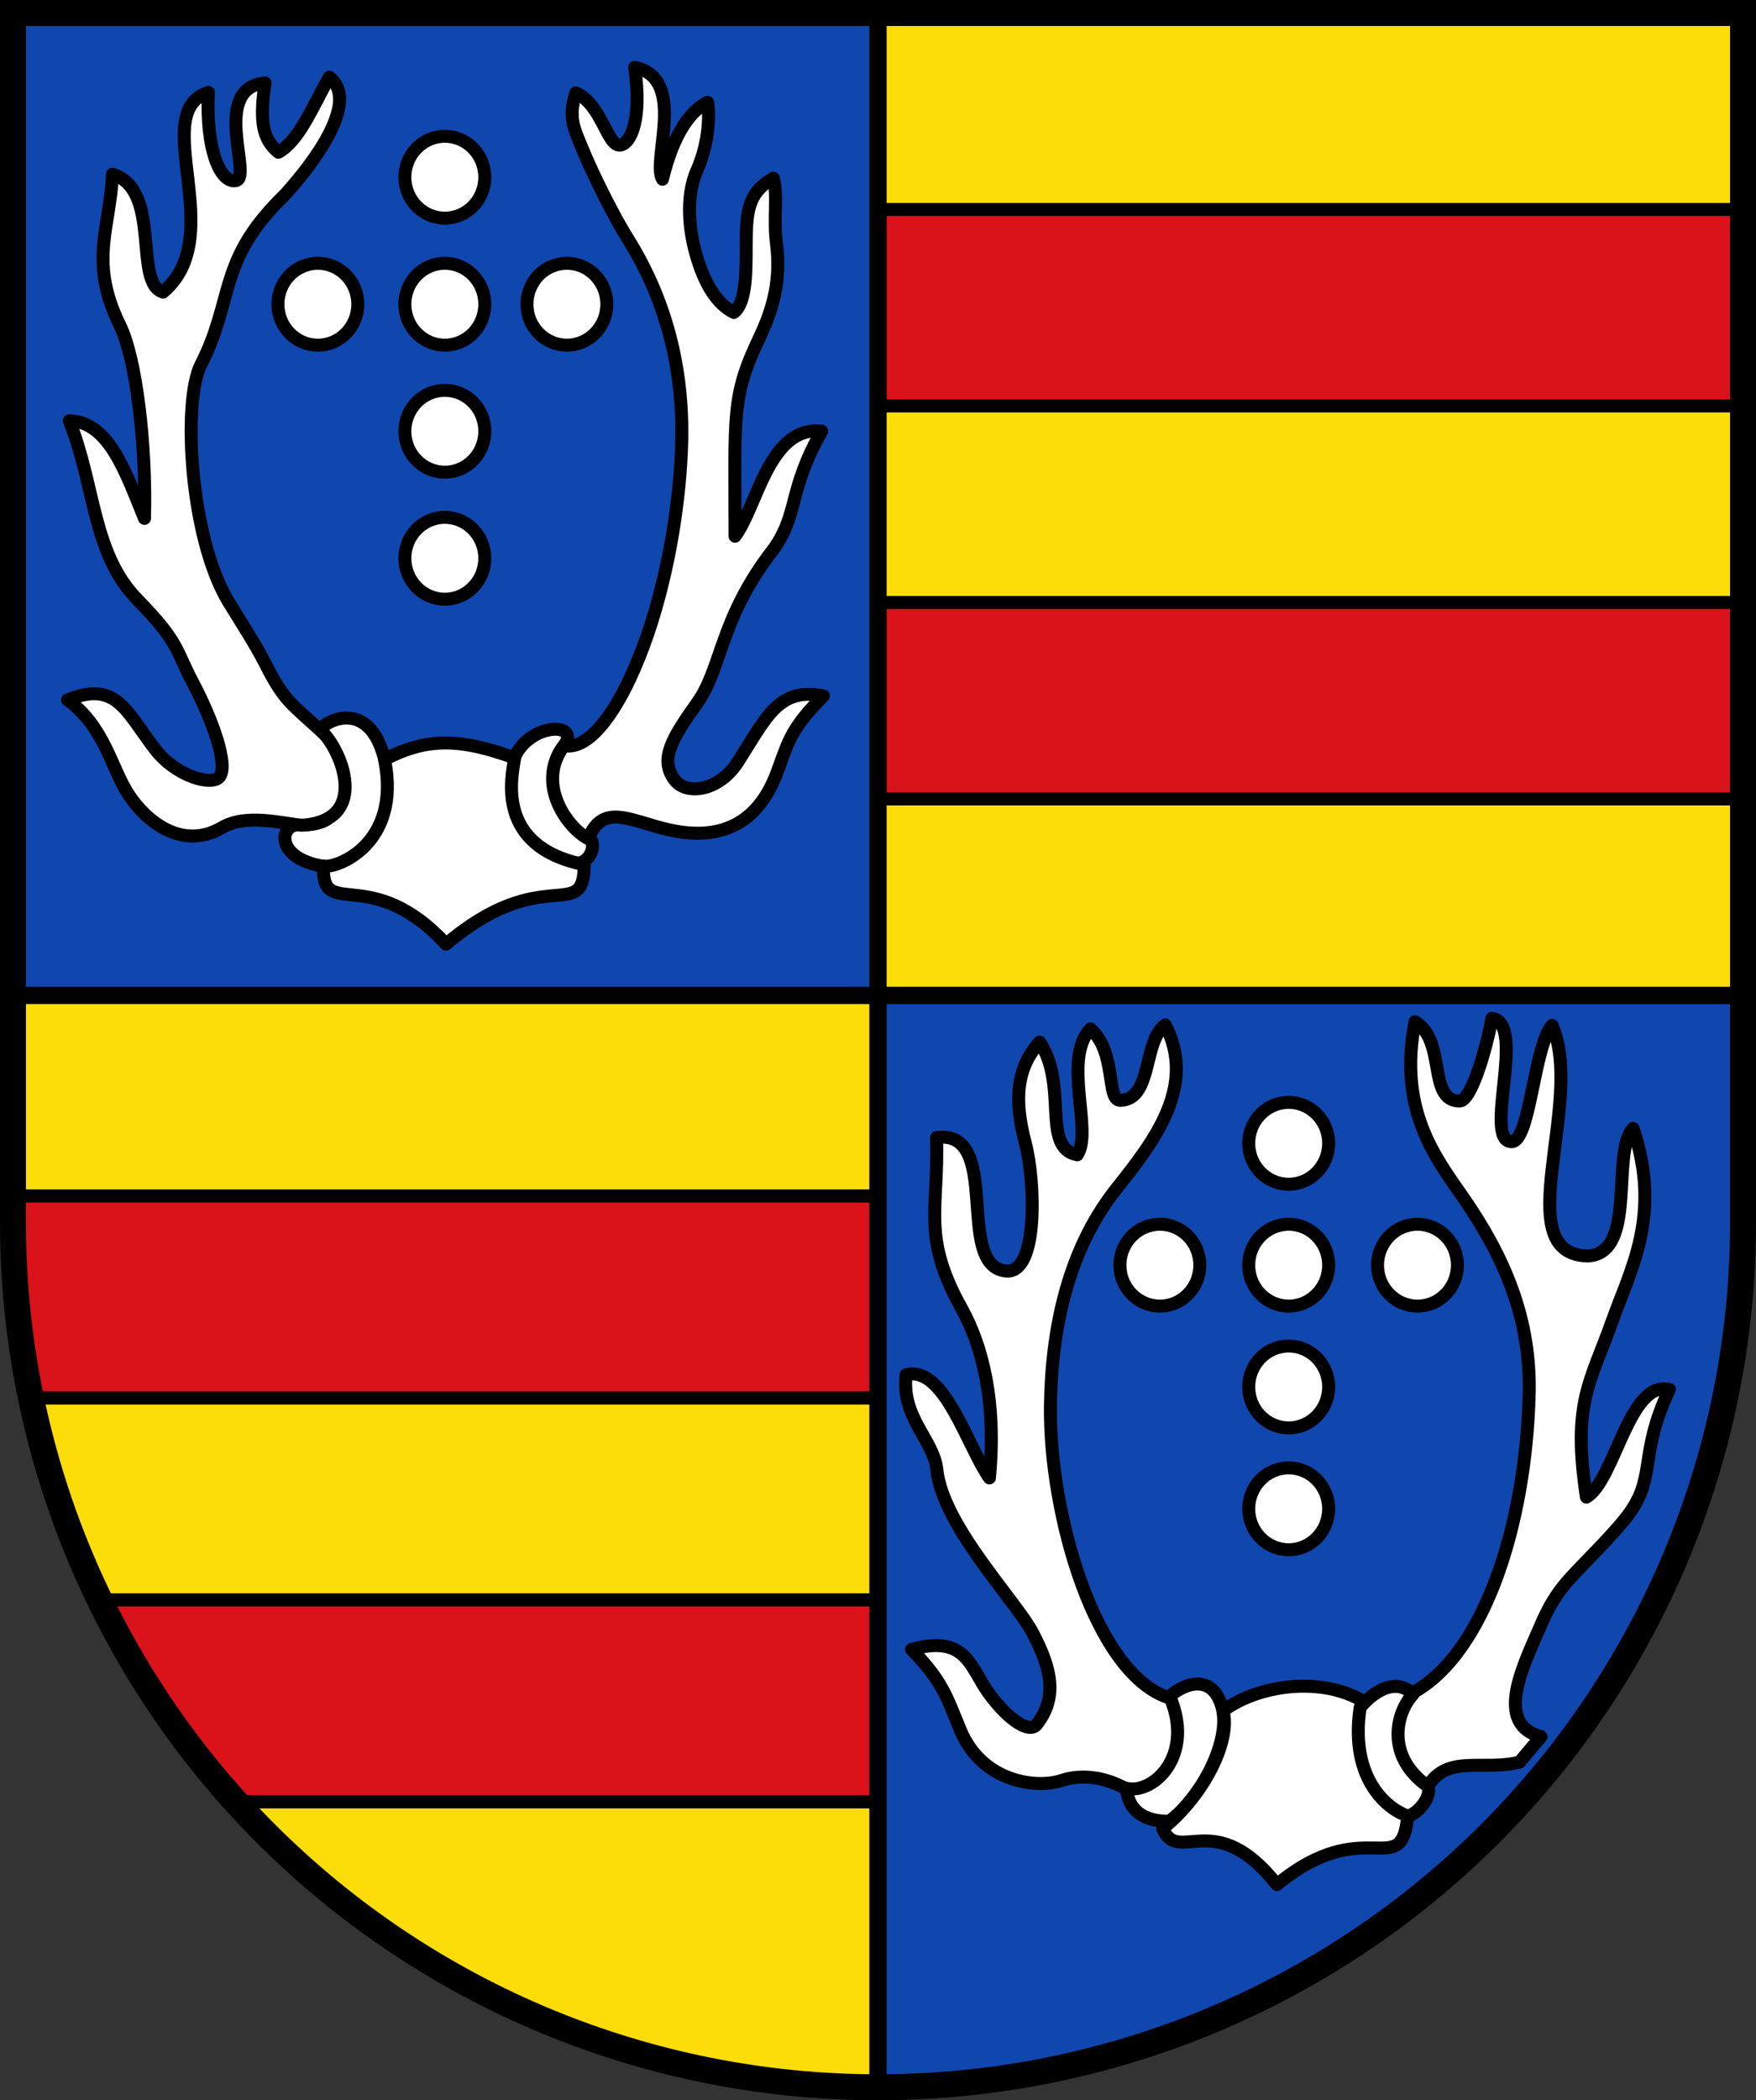 <?xml version="1.0" encoding="UTF-8"?>
<!-- Created with Inkscape (http://www.inkscape.org/) -->
<svg width="203mm" height="242.65mm" version="1.1" viewBox="0 0 203 242.65" xmlns="http://www.w3.org/2000/svg">
 <rect x="0" y="0" width="203" height="242.65" fill="#333333" stroke="none"/>
 <title>Wappen der ehemaligen Gemeinde Oberkirchen</title>
 <g transform="translate(-4.873 -12.107)">
  <g>
   <path d="m206.37 127.11-1e-5 -113.5h-100v113.5z" fill="#fcdd09"/>
   <path d="m106.37 127.11v126.15c26.522 3e-5 51.957-10.523 70.711-29.255 18.754-18.732 29.289-44.137 29.289-70.628l2e-5 -26.266z" fill="#0f47af"/>
   <path d="m106.37 127.11-1e-5 -113.5h-100v113.5z" fill="#0f47af"/>
   <path d="m106.37 127.11v126.15c-26.522 3e-5 -51.957-10.523-70.711-29.255-18.754-18.732-29.289-44.137-29.289-70.628l-2e-5 -26.266z" fill="#fcdd09"/>
  </g>
  <g fill="#da121a" stroke="#000" stroke-linecap="square">
   <path d="m16.393 196.95c4.087 8.421 9.367 16.284 15.731 23.33h74.25v-23.33z" stroke-width="1.521"/>
   <path d="m6.373 150.29v3.086c-7.7e-6 6.853 0.707 13.633 2.077 20.244h97.922v-23.33z" stroke-width="1.521"/>
   <path d="m206.37 104.41v-22.7h-100v22.7z" stroke-width="1.5"/>
   <path d="m206.37 59.007v-22.7h-100v22.7z" stroke-width="1.5"/>
  </g>
  <g fill="#fff" stroke="#000" stroke-width="1.5">
   <g fill-rule="evenodd" stroke-linejoin="round">
    <path d="m43.689 112.35c6.444 0.386 7.78-6.037 5.383-13.422-2.323-7.154-8.865-2.464-7.691-1.014 3.018 3.727 4.593 9.788-1.903 9.48-2.504-0.119-2.979 4.525 4.212 4.955z"/>
    <path d="m64.462 99.369c-4.229 8.347 4.133 12.257 7.142 12.448 1.323 0.084 2.535-2.181 1.173-3.198-4.915-3.672-4.483-8.092-2.782-10.266 2.178-2.782-3.578-2.844-5.534 1.016z"/>
    <path d="m49.326 99.86c2.003 9.849-5.655 12.641-7.054 12.305-0.289 6.401 5.464-0.392 14.167 9.029 11.258-9.553 15.964-2.281 15.968-9.188-10.384-2.11-8.343-10.218-8.041-12.33-5.992-2.161-9.929-2.512-15.041 0.184z"/>
    <path d="m39.766 107.45c8.014-0.502 4.507-8.777 2.385-10.735-3.737-3.449-4.407-3.601-6.553-7.823-1.231-2.423-2.852-4.857-4.332-7.304-4.412-7.297-5.343-23.069-3.167-27.346 3.914-7.691 1.866-11.994 9.605-19.529 3.779-4.108 8.73-11.032 5.237-13.694-1.894 3.326-3.446 7.33-5.884 8.679-1.573-1.331-2.307-3.04-1.54-8.017-6.325 0.634-1.437 10.877-3.354 11.286-1.793 0.383-3.535-3.573-3.197-10.19-7.08 2.286 2.491 16.595-5.242 23.075-3.486-1.049-0.101-11.869-5.852-13.616-0.248 6.186-2.781 10.068 0.862 17.453 1.897 3.847 3.077 13.911 2.842 22.309-2.16-5.277-4.116-11.189-8.694-11.275 3.023 7.557 2.65 15.303 7.862 20.642 4.899 5.018 4.41 5.803 6.375 9.515 2.342 4.423 4.184 9.613 3.13 10.972-0.856 1.104-5.02-6e-3 -7.501-3.251-3.365-4.402-4.441-7.889-10.061-5.634 4.26 3.077 5.088 7.94 7.042 10.924 2.073 3.166 6.245 6.505 10.798 3.836 2.816-1.651 6.946-0.476 9.239-0.279z"/>
    <path d="m72.872 109c-2.346-1.198-6.135-6.298-2.806-10.741 3.312 0.65 7.115-5.248 9.785-13.182 2.261-6.721 3.652-14.895 3.829-21.886 0.223-8.786-1.95-16.693-6.245-23.529-1.583-2.521-4.052-7.418-5.365-10.666-0.804-1.99-1.546-3.313-0.625-6.163 3.014 1.368 3.612 6.189 5.115 6.036 1.234-0.126 2.564-3.032 1.68-8.973 6.137 1.233 1.936 10.816 3.218 12.918 0.724-2.987 2.191-7.362 5.22-8.892 0.295 1.949 0.007 5.067-1.226 7.84-1.407 3.162-0.953 7.455 0.259 10.938 0.836 2.402 2.061 4.535 3.998 5.505 1.678-1.322 1.369-5.86 1.437-8.957 0.071-3.255 0.536-5.076 3.13-6.555 0.535 1.97-0.013 4.667 0.352 7.496 0.532 4.119-0.285 7.414-1.976 10.969-3.229 6.791-2.819 8.733-2.803 22.899 2.588-3.461 3.925-12.782 10.016-12.136-3.946 6.931-2.601 9.55-5.644 13.736-6.145 7.921-5.847 13.577-8.747 17.656-2.9 4.078-4.395 6.497-2.63 8.881 1.368 1.847 5.174 1.342 7.364-2.106 3.362-5.292 4.732-8.573 9.851-7.587-3.582 3.653-3.931 4.893-5.287 8.665-3.213 8.935-10.473 7.468-14.109 6.416-3.725-1.077-6.276-2.259-7.792 1.419z"/>
   </g>
   <g>
    <ellipse cx="56.297" cy="32.582" rx="4.619" ry="4.731"/>
    <ellipse cx="56.297" cy="47.257" rx="4.619" ry="4.731"/>
    <ellipse cx="56.297" cy="61.933" rx="4.619" ry="4.731"/>
    <ellipse cx="56.297" cy="76.608" rx="4.619" ry="4.731"/>
    <ellipse cx="41.621" cy="47.257" rx="4.619" ry="4.731"/>
    <ellipse cx="70.408" cy="47.257" rx="4.619" ry="4.731"/>
   </g>
  </g>
  <g fill="none" stroke="#000">
   <path d="m6.373 13.607 3.175e-4 139.77c-2.9e-5 26.49 10.536 51.896 29.289 70.628 18.754 18.732 44.189 29.255 70.71 29.255 26.522 3e-5 51.957-10.523 70.711-29.255 18.754-18.732 29.289-44.137 29.289-70.628l1e-5 -139.77z" stroke-linecap="square" stroke-miterlimit="8" stroke-width="3"/>
   <path d="m106.37 13.607v240" stroke-width="2"/>
   <path d="m6.373 127.11h200" stroke-width="2"/>
  </g>
  <g fill="#fff" stroke="#000" stroke-width="1.5">
   <g fill-rule="evenodd" stroke-linejoin="round">
    <path d="m140.03 222.54c3.694-2.693 7.226-9.38 6.091-13.264-1.344-4.6-5.559-1.908-6.204-0.933 1.559 2.068 1.627 10.576-4.869 10.268 0.279 2.654 1.925 3.911 4.982 3.928z"/>
    <path d="m146.26 209.77c0.917 3.318-2.032 9.585-6.975 13.613 1.83 4.266 5.985-2.631 13.203 6.462 10.219-8.418 14.438-0.212 15.117-7.948-6.668-2.821-5.364-11.073-5.062-13.185-4.785-2.943-12.144-2.021-16.283 1.058z"/>
    <path d="m134.52 218.51c2.942 1.497 8.608-2.989 5.67-10.184-8.727-2.617-14.056-21.419-13.884-33.82 0.111-7.978 1.684-17.597 7.642-25.078 4.385-5.506 9.293-11.845 5.631-18.912-2.618 1.928-1.438 8.642-5.214 8.722-1.64-0.061-0.387-5.613-3.441-8.261-3.251 3.507 0.313 11.846-1.515 14.553-4.21-0.812-0.995-8.073-4.357-13.032-2.709 3.07-2.957 6.721-1.649 11.673 1.159 4.39 1.533 15.18-2.25 14.783-5.979-0.627-0.334-16.38-8.01-15.422 0.263 8.307-1.747 11.406 2.88 19.721 2.401 4.315 4.068 10.739 3.232 19.605-2.612-3.74-5.244-13.057-9.634-11.916-0.565 5.014 3.204 7.508 3.558 10.974 0.657 6.436 9.087 15.096 11.053 18.808 2.342 4.423 2.82 7.581 0.497 10.611-0.85 1.109-3.308-0.528-5.536-3.583-2.22-3.044-2.566-6.821-8.95-5.081 3.582 3.653 4.036 5.414 5.64 9.296 2.527 6.116 8.887 6.795 11.689 5.856 2.406-0.806 4.999-0.306 6.949 0.686z"/>
    <path d="m169.94 218.48c-3.03-1.576-5.563-6.64-2.461-10.437 8.826-4.083 13.786-19.609 14.173-34.853 0.223-8.786-2.912-15.936-7.667-22.788-3.182-4.586-7.504-10.066-5.534-20.249 3.682 2.17 1.401 9.198 5.184 9.156 1.24-0.013 2.958-5.48 3.71-9.551 4.072 0.543-1.082 14.191 2.261 14.254 2.154 0.04 2.582-10.963 4.686-13.435 3.899 8.75-5.209 26.403 4.094 26.64 5.814-0.234 2.664-11.849 5.275-14.733 3.384 9.981-0.336 16.388-2.412 22.251-2.511 7.088-4.658 9.402-2.982 20.343 3.303-1.923 4.905-13.563 9.601-12.442-3.69 7.768-1.353 10.215-5.05 14.859-2.216 2.784-5.639 5.92-7.175 7.824-1.249 1.548-2.028 3.111-2.648 4.558-1.923 4.484-5.533 11.391 0.029 12.875l-2.493 2.947c-4.31 1.058-8.278-0.937-10.593 2.781z"/>
    <path d="m162.11 209.38c-1.3 8.72 3.646 11.951 5.463 12.521 1.006-0.05 2.93-2.169 2.346-3.423-4.997-3.559-3.579-8.602-1.697-10.621-1.718-1.788-4.192-0.758-6.112 1.523z"/>
   </g>
   <g>
    <ellipse cx="153.85" cy="144.2" rx="4.619" ry="4.731"/>
    <ellipse cx="153.85" cy="158.28" rx="4.619" ry="4.731"/>
    <ellipse cx="153.85" cy="172.35" rx="4.619" ry="4.731"/>
    <ellipse cx="153.85" cy="186.43" rx="4.619" ry="4.731"/>
    <ellipse cx="138.96" cy="158.28" rx="4.619" ry="4.731"/>
    <ellipse cx="168.74" cy="158.28" rx="4.619" ry="4.731"/>
   </g>
  </g>
 </g>
</svg>
